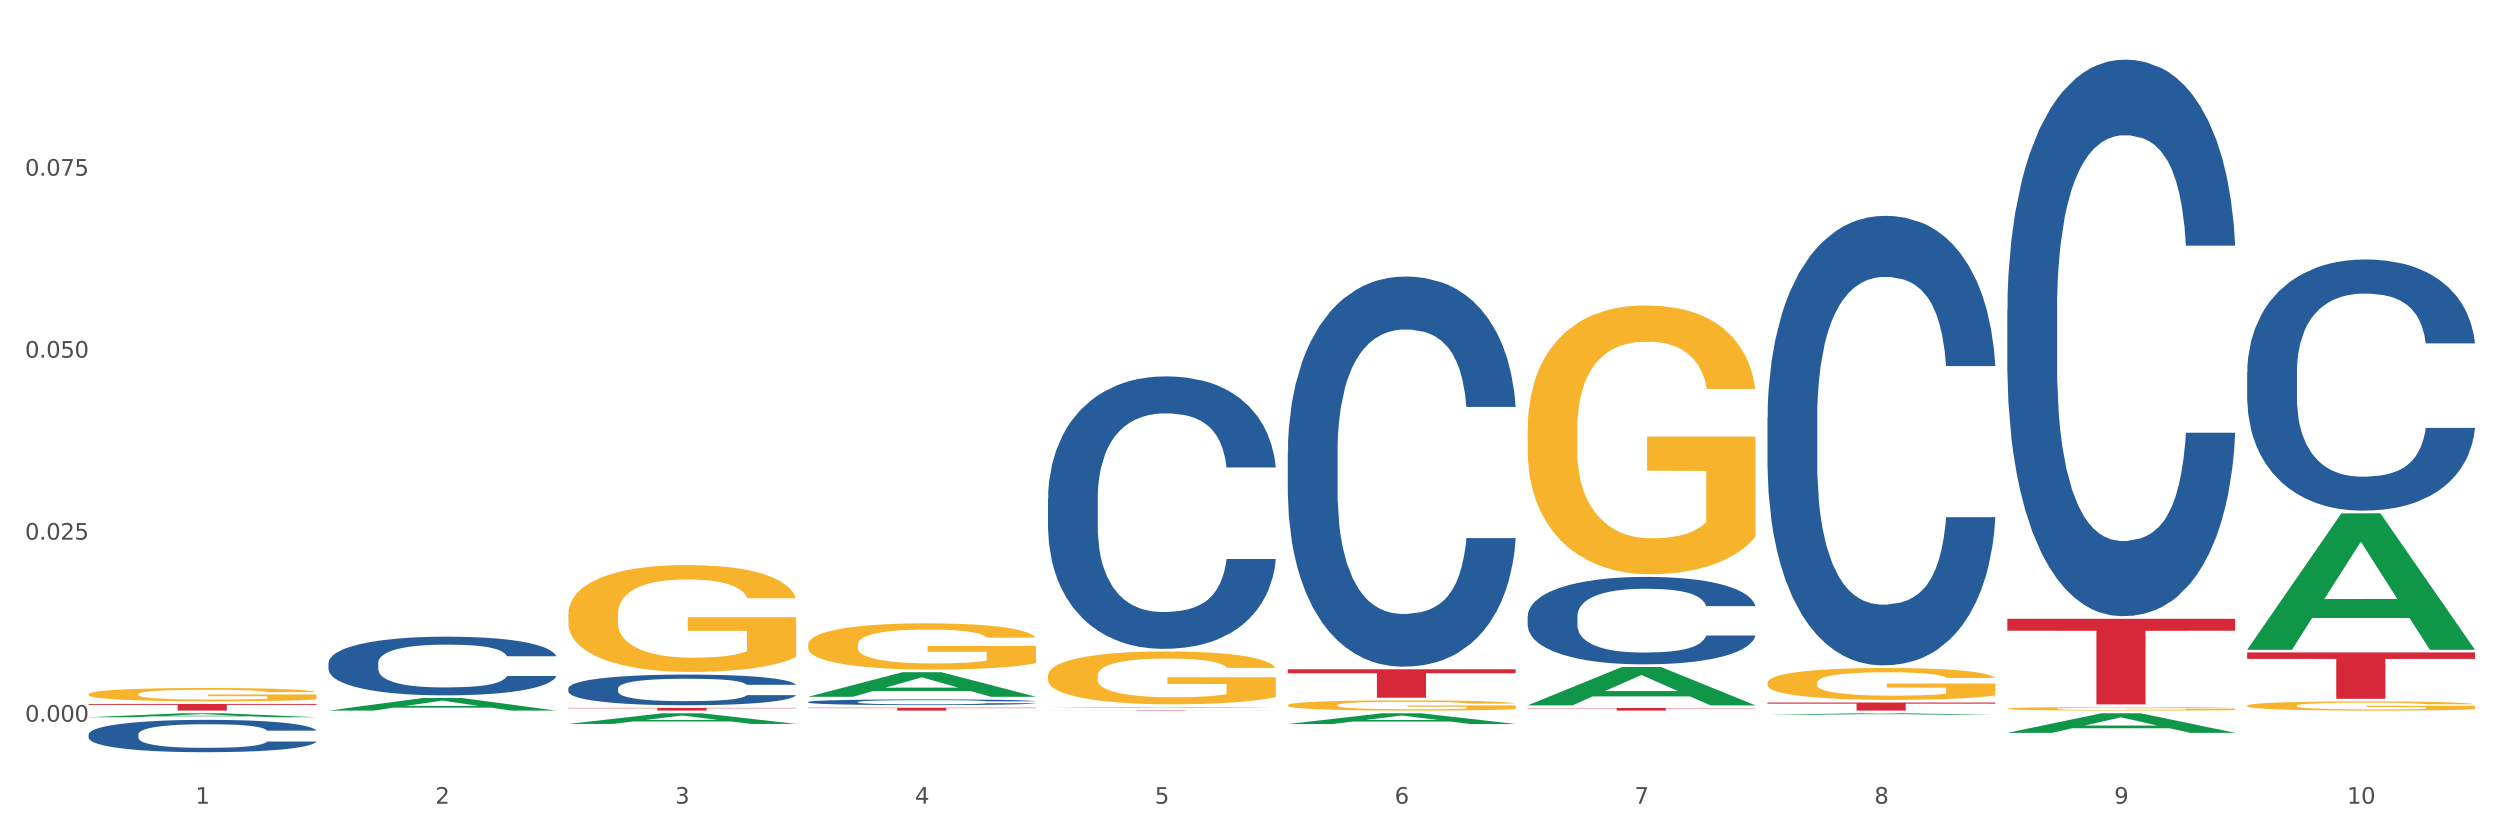 <?xml version="1.0" encoding="utf-8" standalone="no"?>
<!DOCTYPE svg PUBLIC "-//W3C//DTD SVG 1.1//EN"
  "http://www.w3.org/Graphics/SVG/1.1/DTD/svg11.dtd">
<svg xmlns:xlink="http://www.w3.org/1999/xlink" width="1080pt" height="360pt" viewBox="0 0 1080 360" xmlns="http://www.w3.org/2000/svg" version="1.1">
 <rect x="0" y="0" width="1080" height="360" fill="#333333" stroke="none"/>
 <defs>
  <style type="text/css">*{stroke-linejoin: round; stroke-linecap: butt}</style>
 </defs>
 <g id="figure_1">
  <g id="patch_1">
   <path d="M 0 360 
L 1080 360 
L 1080 0 
L 0 0 
z
" style="fill: #ffffff; stroke: #ffffff; stroke-linejoin: miter"/>
  </g>
  <g id="axes_1">
   <g id="matplotlib.axis_1">
    <g id="xtick_1">
     <g id="text_1">
      <!-- 1 -->
      <g style="fill: #4d4d4d" transform="translate(84.444 347.204) scale(0.096 -0.096)">
       <defs>
        <path id="DejaVuSans-31" d="M 794 531 
L 1825 531 
L 1825 4091 
L 703 3866 
L 703 4441 
L 1819 4666 
L 2450 4666 
L 2450 531 
L 3481 531 
L 3481 0 
L 794 0 
L 794 531 
z
" transform="scale(0.016)"/>
       </defs>
       <use xlink:href="#DejaVuSans-31"/>
      </g>
     </g>
    </g>
    <g id="xtick_2">
     <g id="text_2">
      <!-- 2 -->
      <g style="fill: #4d4d4d" transform="translate(188.053 347.204) scale(0.096 -0.096)">
       <defs>
        <path id="DejaVuSans-32" d="M 1228 531 
L 3431 531 
L 3431 0 
L 469 0 
L 469 531 
Q 828 903 1448 1529 
Q 2069 2156 2228 2338 
Q 2531 2678 2651 2914 
Q 2772 3150 2772 3378 
Q 2772 3750 2511 3984 
Q 2250 4219 1831 4219 
Q 1534 4219 1204 4116 
Q 875 4013 500 3803 
L 500 4441 
Q 881 4594 1212 4672 
Q 1544 4750 1819 4750 
Q 2544 4750 2975 4387 
Q 3406 4025 3406 3419 
Q 3406 3131 3298 2873 
Q 3191 2616 2906 2266 
Q 2828 2175 2409 1742 
Q 1991 1309 1228 531 
z
" transform="scale(0.016)"/>
       </defs>
       <use xlink:href="#DejaVuSans-32"/>
      </g>
     </g>
    </g>
    <g id="xtick_3">
     <g id="text_3">
      <!-- 3 -->
      <g style="fill: #4d4d4d" transform="translate(291.663 347.204) scale(0.096 -0.096)">
       <defs>
        <path id="DejaVuSans-33" d="M 2597 2516 
Q 3050 2419 3304 2112 
Q 3559 1806 3559 1356 
Q 3559 666 3084 287 
Q 2609 -91 1734 -91 
Q 1441 -91 1130 -33 
Q 819 25 488 141 
L 488 750 
Q 750 597 1062 519 
Q 1375 441 1716 441 
Q 2309 441 2620 675 
Q 2931 909 2931 1356 
Q 2931 1769 2642 2001 
Q 2353 2234 1838 2234 
L 1294 2234 
L 1294 2753 
L 1863 2753 
Q 2328 2753 2575 2939 
Q 2822 3125 2822 3475 
Q 2822 3834 2567 4026 
Q 2313 4219 1838 4219 
Q 1578 4219 1281 4162 
Q 984 4106 628 3988 
L 628 4550 
Q 988 4650 1302 4700 
Q 1616 4750 1894 4750 
Q 2613 4750 3031 4423 
Q 3450 4097 3450 3541 
Q 3450 3153 3228 2886 
Q 3006 2619 2597 2516 
z
" transform="scale(0.016)"/>
       </defs>
       <use xlink:href="#DejaVuSans-33"/>
      </g>
     </g>
    </g>
    <g id="xtick_4">
     <g id="text_4">
      <!-- 4 -->
      <g style="fill: #4d4d4d" transform="translate(395.273 347.204) scale(0.096 -0.096)">
       <defs>
        <path id="DejaVuSans-34" d="M 2419 4116 
L 825 1625 
L 2419 1625 
L 2419 4116 
z
M 2253 4666 
L 3047 4666 
L 3047 1625 
L 3713 1625 
L 3713 1100 
L 3047 1100 
L 3047 0 
L 2419 0 
L 2419 1100 
L 313 1100 
L 313 1709 
L 2253 4666 
z
" transform="scale(0.016)"/>
       </defs>
       <use xlink:href="#DejaVuSans-34"/>
      </g>
     </g>
    </g>
    <g id="xtick_5">
     <g id="text_5">
      <!-- 5 -->
      <g style="fill: #4d4d4d" transform="translate(498.883 347.204) scale(0.096 -0.096)">
       <defs>
        <path id="DejaVuSans-35" d="M 691 4666 
L 3169 4666 
L 3169 4134 
L 1269 4134 
L 1269 2991 
Q 1406 3038 1543 3061 
Q 1681 3084 1819 3084 
Q 2600 3084 3056 2656 
Q 3513 2228 3513 1497 
Q 3513 744 3044 326 
Q 2575 -91 1722 -91 
Q 1428 -91 1123 -41 
Q 819 9 494 109 
L 494 744 
Q 775 591 1075 516 
Q 1375 441 1709 441 
Q 2250 441 2565 725 
Q 2881 1009 2881 1497 
Q 2881 1984 2565 2268 
Q 2250 2553 1709 2553 
Q 1456 2553 1204 2497 
Q 953 2441 691 2322 
L 691 4666 
z
" transform="scale(0.016)"/>
       </defs>
       <use xlink:href="#DejaVuSans-35"/>
      </g>
     </g>
    </g>
    <g id="xtick_6">
     <g id="text_6">
      <!-- 6 -->
      <g style="fill: #4d4d4d" transform="translate(602.492 347.204) scale(0.096 -0.096)">
       <defs>
        <path id="DejaVuSans-36" d="M 2113 2584 
Q 1688 2584 1439 2293 
Q 1191 2003 1191 1497 
Q 1191 994 1439 701 
Q 1688 409 2113 409 
Q 2538 409 2786 701 
Q 3034 994 3034 1497 
Q 3034 2003 2786 2293 
Q 2538 2584 2113 2584 
z
M 3366 4563 
L 3366 3988 
Q 3128 4100 2886 4159 
Q 2644 4219 2406 4219 
Q 1781 4219 1451 3797 
Q 1122 3375 1075 2522 
Q 1259 2794 1537 2939 
Q 1816 3084 2150 3084 
Q 2853 3084 3261 2657 
Q 3669 2231 3669 1497 
Q 3669 778 3244 343 
Q 2819 -91 2113 -91 
Q 1303 -91 875 529 
Q 447 1150 447 2328 
Q 447 3434 972 4092 
Q 1497 4750 2381 4750 
Q 2619 4750 2861 4703 
Q 3103 4656 3366 4563 
z
" transform="scale(0.016)"/>
       </defs>
       <use xlink:href="#DejaVuSans-36"/>
      </g>
     </g>
    </g>
    <g id="xtick_7">
     <g id="text_7">
      <!-- 7 -->
      <g style="fill: #4d4d4d" transform="translate(706.102 347.204) scale(0.096 -0.096)">
       <defs>
        <path id="DejaVuSans-37" d="M 525 4666 
L 3525 4666 
L 3525 4397 
L 1831 0 
L 1172 0 
L 2766 4134 
L 525 4134 
L 525 4666 
z
" transform="scale(0.016)"/>
       </defs>
       <use xlink:href="#DejaVuSans-37"/>
      </g>
     </g>
    </g>
    <g id="xtick_8">
     <g id="text_8">
      <!-- 8 -->
      <g style="fill: #4d4d4d" transform="translate(809.712 347.204) scale(0.096 -0.096)">
       <defs>
        <path id="DejaVuSans-38" d="M 2034 2216 
Q 1584 2216 1326 1975 
Q 1069 1734 1069 1313 
Q 1069 891 1326 650 
Q 1584 409 2034 409 
Q 2484 409 2743 651 
Q 3003 894 3003 1313 
Q 3003 1734 2745 1975 
Q 2488 2216 2034 2216 
z
M 1403 2484 
Q 997 2584 770 2862 
Q 544 3141 544 3541 
Q 544 4100 942 4425 
Q 1341 4750 2034 4750 
Q 2731 4750 3128 4425 
Q 3525 4100 3525 3541 
Q 3525 3141 3298 2862 
Q 3072 2584 2669 2484 
Q 3125 2378 3379 2068 
Q 3634 1759 3634 1313 
Q 3634 634 3220 271 
Q 2806 -91 2034 -91 
Q 1263 -91 848 271 
Q 434 634 434 1313 
Q 434 1759 690 2068 
Q 947 2378 1403 2484 
z
M 1172 3481 
Q 1172 3119 1398 2916 
Q 1625 2713 2034 2713 
Q 2441 2713 2670 2916 
Q 2900 3119 2900 3481 
Q 2900 3844 2670 4047 
Q 2441 4250 2034 4250 
Q 1625 4250 1398 4047 
Q 1172 3844 1172 3481 
z
" transform="scale(0.016)"/>
       </defs>
       <use xlink:href="#DejaVuSans-38"/>
      </g>
     </g>
    </g>
    <g id="xtick_9">
     <g id="text_9">
      <!-- 9 -->
      <g style="fill: #4d4d4d" transform="translate(913.322 347.204) scale(0.096 -0.096)">
       <defs>
        <path id="DejaVuSans-39" d="M 703 97 
L 703 672 
Q 941 559 1184 500 
Q 1428 441 1663 441 
Q 2288 441 2617 861 
Q 2947 1281 2994 2138 
Q 2813 1869 2534 1725 
Q 2256 1581 1919 1581 
Q 1219 1581 811 2004 
Q 403 2428 403 3163 
Q 403 3881 828 4315 
Q 1253 4750 1959 4750 
Q 2769 4750 3195 4129 
Q 3622 3509 3622 2328 
Q 3622 1225 3098 567 
Q 2575 -91 1691 -91 
Q 1453 -91 1209 -44 
Q 966 3 703 97 
z
M 1959 2075 
Q 2384 2075 2632 2365 
Q 2881 2656 2881 3163 
Q 2881 3666 2632 3958 
Q 2384 4250 1959 4250 
Q 1534 4250 1286 3958 
Q 1038 3666 1038 3163 
Q 1038 2656 1286 2365 
Q 1534 2075 1959 2075 
z
" transform="scale(0.016)"/>
       </defs>
       <use xlink:href="#DejaVuSans-39"/>
      </g>
     </g>
    </g>
    <g id="xtick_10">
     <g id="text_10">
      <!-- 10 -->
      <g style="fill: #4d4d4d" transform="translate(1013.877 347.204) scale(0.096 -0.096)">
       <defs>
        <path id="DejaVuSans-30" d="M 2034 4250 
Q 1547 4250 1301 3770 
Q 1056 3291 1056 2328 
Q 1056 1369 1301 889 
Q 1547 409 2034 409 
Q 2525 409 2770 889 
Q 3016 1369 3016 2328 
Q 3016 3291 2770 3770 
Q 2525 4250 2034 4250 
z
M 2034 4750 
Q 2819 4750 3233 4129 
Q 3647 3509 3647 2328 
Q 3647 1150 3233 529 
Q 2819 -91 2034 -91 
Q 1250 -91 836 529 
Q 422 1150 422 2328 
Q 422 3509 836 4129 
Q 1250 4750 2034 4750 
z
" transform="scale(0.016)"/>
       </defs>
       <use xlink:href="#DejaVuSans-31"/>
       <use xlink:href="#DejaVuSans-30" transform="translate(63.623 0)"/>
      </g>
     </g>
    </g>
    <g id="xtick_11"/>
    <g id="xtick_12"/>
    <g id="xtick_13"/>
    <g id="xtick_14"/>
    <g id="xtick_15"/>
    <g id="xtick_16"/>
    <g id="xtick_17"/>
    <g id="xtick_18"/>
    <g id="xtick_19"/>
   </g>
   <g id="matplotlib.axis_2">
    <g id="ytick_1">
     <g id="text_11">
      <!-- 0.000 -->
      <g style="fill: #4d4d4d" transform="translate(10.8 311.765) scale(0.096 -0.096)">
       <defs>
        <path id="DejaVuSans-2e" d="M 684 794 
L 1344 794 
L 1344 0 
L 684 0 
L 684 794 
z
" transform="scale(0.016)"/>
       </defs>
       <use xlink:href="#DejaVuSans-30"/>
       <use xlink:href="#DejaVuSans-2e" transform="translate(63.623 0)"/>
       <use xlink:href="#DejaVuSans-30" transform="translate(95.41 0)"/>
       <use xlink:href="#DejaVuSans-30" transform="translate(159.033 0)"/>
       <use xlink:href="#DejaVuSans-30" transform="translate(222.656 0)"/>
      </g>
     </g>
    </g>
    <g id="ytick_2">
     <g id="text_12">
      <!-- 0.025 -->
      <g style="fill: #4d4d4d" transform="translate(10.8 233.141) scale(0.096 -0.096)">
       <use xlink:href="#DejaVuSans-30"/>
       <use xlink:href="#DejaVuSans-2e" transform="translate(63.623 0)"/>
       <use xlink:href="#DejaVuSans-30" transform="translate(95.41 0)"/>
       <use xlink:href="#DejaVuSans-32" transform="translate(159.033 0)"/>
       <use xlink:href="#DejaVuSans-35" transform="translate(222.656 0)"/>
      </g>
     </g>
    </g>
    <g id="ytick_3">
     <g id="text_13">
      <!-- 0.050 -->
      <g style="fill: #4d4d4d" transform="translate(10.8 154.517) scale(0.096 -0.096)">
       <use xlink:href="#DejaVuSans-30"/>
       <use xlink:href="#DejaVuSans-2e" transform="translate(63.623 0)"/>
       <use xlink:href="#DejaVuSans-30" transform="translate(95.41 0)"/>
       <use xlink:href="#DejaVuSans-35" transform="translate(159.033 0)"/>
       <use xlink:href="#DejaVuSans-30" transform="translate(222.656 0)"/>
      </g>
     </g>
    </g>
    <g id="ytick_4">
     <g id="text_14">
      <!-- 0.075 -->
      <g style="fill: #4d4d4d" transform="translate(10.8 75.894) scale(0.096 -0.096)">
       <use xlink:href="#DejaVuSans-30"/>
       <use xlink:href="#DejaVuSans-2e" transform="translate(63.623 0)"/>
       <use xlink:href="#DejaVuSans-30" transform="translate(95.41 0)"/>
       <use xlink:href="#DejaVuSans-37" transform="translate(159.033 0)"/>
       <use xlink:href="#DejaVuSans-35" transform="translate(222.656 0)"/>
      </g>
     </g>
    </g>
    <g id="ytick_5"/>
    <g id="ytick_6"/>
    <g id="ytick_7"/>
    <g id="ytick_8"/>
   </g>
   <g id="PolyCollection_1">
    <path d="M 38.283 309.845 
L 38.384 309.844 
L 78.974 308.119 
L 95.818 308.117 
L 136.712 309.849 
L 117.229 309.849 
L 108.401 309.445 
L 66.493 309.445 
L 66.188 309.452 
L 57.664 309.849 
L 38.283 309.849 
L 38.283 309.845 
L 71.769 309.205 
L 103.125 309.203 
L 87.599 308.486 
L 87.396 308.483 
L 87.193 308.488 
L 71.668 309.203 
L 71.769 309.205 
L 38.283 309.845 
z
" clip-path="url(#p7b3db20f51)" style="fill: #109648"/>
    <path d="M 452.722 291.981 
L 452.838 291.961 
L 452.838 291.21 
L 453.071 290.563 
L 454.233 288.999 
L 455.976 287.707 
L 457.254 287.018 
L 458.532 286.455 
L 460.043 285.892 
L 461.903 285.308 
L 465.273 284.453 
L 467.364 284.016 
L 469.921 283.557 
L 474.569 282.889 
L 477.939 282.514 
L 481.426 282.201 
L 487.12 281.826 
L 490.839 281.659 
L 494.79 281.534 
L 499.554 281.451 
L 503.157 281.43 
L 511.059 281.492 
L 517.799 281.68 
L 521.053 281.826 
L 525.237 282.076 
L 527.445 282.243 
L 531.047 282.577 
L 534.766 283.015 
L 537.322 283.39 
L 541.157 284.099 
L 544.062 284.808 
L 546.735 285.684 
L 548.13 286.289 
L 549.176 286.852 
L 550.105 287.498 
L 551.035 288.52 
L 530.117 288.52 
L 529.304 287.79 
L 528.026 287.102 
L 526.166 286.434 
L 524.539 286.017 
L 521.75 285.496 
L 519.194 285.162 
L 516.521 284.912 
L 513.267 284.704 
L 510.71 284.599 
L 507.108 284.516 
L 500.019 284.537 
L 495.255 284.704 
L 492.001 284.912 
L 489.909 285.1 
L 488.05 285.308 
L 485.958 285.6 
L 483.517 286.038 
L 481.774 286.434 
L 480.031 286.935 
L 478.637 287.435 
L 477.358 288.019 
L 476.312 288.645 
L 475.499 289.291 
L 474.802 290.084 
L 474.221 291.398 
L 474.221 294.254 
L 474.453 294.901 
L 475.034 295.756 
L 475.731 296.402 
L 476.894 297.174 
L 477.939 297.695 
L 479.915 298.446 
L 482.123 299.072 
L 483.866 299.468 
L 485.609 299.801 
L 488.631 300.26 
L 492.001 300.636 
L 494.906 300.865 
L 498.857 301.074 
L 501.53 301.157 
L 503.854 301.199 
L 509.548 301.199 
L 513.616 301.136 
L 518.148 300.99 
L 521.634 300.802 
L 524.539 300.573 
L 527.793 300.198 
L 529.885 299.843 
L 529.885 295.485 
L 504.319 295.464 
L 504.319 292.565 
L 551.151 292.565 
L 551.151 301.074 
L 549.176 301.511 
L 546.968 301.908 
L 544.644 302.262 
L 541.157 302.7 
L 536.974 303.117 
L 533.255 303.409 
L 529.304 303.659 
L 524.656 303.889 
L 518.613 304.097 
L 514.894 304.181 
L 510.246 304.243 
L 504.784 304.264 
L 500.019 304.222 
L 495.371 304.118 
L 490.49 303.93 
L 485.725 303.659 
L 482.123 303.388 
L 478.52 303.055 
L 474.686 302.617 
L 471.664 302.2 
L 469.34 301.824 
L 466.783 301.345 
L 463.994 300.719 
L 461.903 300.156 
L 460.043 299.572 
L 458.068 298.821 
L 456.673 298.175 
L 455.279 297.362 
L 454.465 296.757 
L 453.535 295.818 
L 452.838 294.505 
L 452.722 291.981 
z
" clip-path="url(#p7b3db20f51)" style="fill: #f7b32b"/>
    <path d="M 556.332 304.609 
L 556.448 304.605 
L 556.448 304.459 
L 556.68 304.334 
L 557.842 304.031 
L 559.586 303.78 
L 560.864 303.647 
L 562.142 303.538 
L 563.653 303.429 
L 565.512 303.316 
L 568.882 303.15 
L 570.974 303.065 
L 573.531 302.976 
L 578.179 302.847 
L 581.549 302.775 
L 585.035 302.714 
L 590.73 302.641 
L 594.448 302.609 
L 598.4 302.585 
L 603.164 302.568 
L 606.767 302.564 
L 614.669 302.577 
L 621.409 302.613 
L 624.663 302.641 
L 628.846 302.69 
L 631.054 302.722 
L 634.657 302.787 
L 638.375 302.871 
L 640.932 302.944 
L 644.767 303.082 
L 647.672 303.219 
L 650.345 303.389 
L 651.74 303.506 
L 652.785 303.615 
L 653.715 303.74 
L 654.645 303.938 
L 633.727 303.938 
L 632.914 303.797 
L 631.635 303.663 
L 629.776 303.534 
L 628.149 303.453 
L 625.36 303.352 
L 622.803 303.288 
L 620.131 303.239 
L 616.877 303.199 
L 614.32 303.178 
L 610.718 303.162 
L 603.629 303.166 
L 598.864 303.199 
L 595.61 303.239 
L 593.519 303.275 
L 591.659 303.316 
L 589.568 303.372 
L 587.127 303.457 
L 585.384 303.534 
L 583.641 303.631 
L 582.246 303.728 
L 580.968 303.841 
L 579.922 303.962 
L 579.109 304.087 
L 578.412 304.241 
L 577.83 304.495 
L 577.83 305.049 
L 578.063 305.174 
L 578.644 305.34 
L 579.341 305.465 
L 580.503 305.615 
L 581.549 305.716 
L 583.525 305.861 
L 585.733 305.982 
L 587.476 306.059 
L 589.219 306.124 
L 592.24 306.212 
L 595.61 306.285 
L 598.516 306.33 
L 602.467 306.37 
L 605.14 306.386 
L 607.464 306.394 
L 613.158 306.394 
L 617.225 306.382 
L 621.758 306.354 
L 625.244 306.317 
L 628.149 306.273 
L 631.403 306.2 
L 633.495 306.132 
L 633.495 305.287 
L 607.929 305.283 
L 607.929 304.722 
L 654.761 304.722 
L 654.761 306.37 
L 652.785 306.455 
L 650.577 306.532 
L 648.253 306.6 
L 644.767 306.685 
L 640.583 306.766 
L 636.865 306.822 
L 632.914 306.871 
L 628.265 306.915 
L 622.222 306.956 
L 618.504 306.972 
L 613.855 306.984 
L 608.394 306.988 
L 603.629 306.98 
L 598.981 306.96 
L 594.1 306.923 
L 589.335 306.871 
L 585.733 306.818 
L 582.13 306.754 
L 578.295 306.669 
L 575.274 306.588 
L 572.95 306.515 
L 570.393 306.422 
L 567.604 306.301 
L 565.512 306.192 
L 563.653 306.079 
L 561.677 305.934 
L 560.283 305.808 
L 558.888 305.651 
L 558.075 305.534 
L 557.145 305.352 
L 556.448 305.097 
L 556.332 304.609 
z
" clip-path="url(#p7b3db20f51)" style="fill: #f7b32b"/>
    <path d="M 659.941 185.617 
L 660.058 185.511 
L 660.058 181.692 
L 660.29 178.404 
L 661.452 170.449 
L 663.195 163.873 
L 664.474 160.372 
L 665.752 157.508 
L 667.263 154.645 
L 669.122 151.675 
L 672.492 147.326 
L 674.584 145.098 
L 677.14 142.765 
L 681.789 139.371 
L 685.159 137.461 
L 688.645 135.87 
L 694.339 133.961 
L 698.058 133.113 
L 702.009 132.476 
L 706.774 132.052 
L 710.376 131.946 
L 718.279 132.264 
L 725.019 133.219 
L 728.273 133.961 
L 732.456 135.234 
L 734.664 136.082 
L 738.267 137.78 
L 741.985 140.007 
L 744.542 141.916 
L 748.377 145.523 
L 751.282 149.129 
L 753.955 153.584 
L 755.349 156.66 
L 756.395 159.524 
L 757.325 162.812 
L 758.255 168.009 
L 737.337 168.009 
L 736.523 164.297 
L 735.245 160.797 
L 733.386 157.402 
L 731.759 155.281 
L 728.97 152.629 
L 726.413 150.932 
L 723.74 149.659 
L 720.487 148.599 
L 717.93 148.068 
L 714.327 147.644 
L 707.239 147.75 
L 702.474 148.599 
L 699.22 149.659 
L 697.128 150.614 
L 695.269 151.675 
L 693.177 153.16 
L 690.737 155.387 
L 688.994 157.402 
L 687.251 159.948 
L 685.856 162.494 
L 684.578 165.464 
L 683.532 168.646 
L 682.719 171.934 
L 682.021 175.964 
L 681.44 182.647 
L 681.44 197.178 
L 681.673 200.466 
L 682.254 204.815 
L 682.951 208.103 
L 684.113 212.028 
L 685.159 214.68 
L 687.134 218.498 
L 689.342 221.68 
L 691.086 223.696 
L 692.829 225.393 
L 695.85 227.726 
L 699.22 229.635 
L 702.125 230.802 
L 706.077 231.863 
L 708.749 232.287 
L 711.074 232.499 
L 716.768 232.499 
L 720.835 232.181 
L 725.367 231.439 
L 728.854 230.484 
L 731.759 229.317 
L 735.013 227.408 
L 737.104 225.605 
L 737.104 203.436 
L 711.538 203.33 
L 711.538 188.587 
L 758.371 188.587 
L 758.371 231.863 
L 756.395 234.09 
L 754.187 236.106 
L 751.863 237.909 
L 748.377 240.136 
L 744.193 242.258 
L 740.475 243.743 
L 736.523 245.015 
L 731.875 246.182 
L 725.832 247.243 
L 722.113 247.667 
L 717.465 247.985 
L 712.003 248.091 
L 707.239 247.879 
L 702.59 247.349 
L 697.71 246.394 
L 692.945 245.015 
L 689.342 243.637 
L 685.74 241.939 
L 681.905 239.712 
L 678.884 237.591 
L 676.559 235.681 
L 674.003 233.242 
L 671.214 230.06 
L 669.122 227.196 
L 667.263 224.226 
L 665.287 220.407 
L 663.893 217.119 
L 662.498 212.983 
L 661.685 209.907 
L 660.755 205.133 
L 660.058 198.451 
L 659.941 185.617 
z
" clip-path="url(#p7b3db20f51)" style="fill: #f7b32b"/>
    <path d="M 763.551 294.946 
L 763.667 294.933 
L 763.667 294.48 
L 763.9 294.09 
L 765.062 293.146 
L 766.805 292.365 
L 768.083 291.95 
L 769.362 291.61 
L 770.872 291.27 
L 772.732 290.917 
L 776.102 290.401 
L 778.194 290.137 
L 780.75 289.86 
L 785.399 289.457 
L 788.769 289.23 
L 792.255 289.041 
L 797.949 288.815 
L 801.668 288.714 
L 805.619 288.638 
L 810.384 288.588 
L 813.986 288.575 
L 821.888 288.613 
L 828.628 288.727 
L 831.882 288.815 
L 836.066 288.966 
L 838.274 289.066 
L 841.876 289.268 
L 845.595 289.532 
L 848.152 289.759 
L 851.987 290.187 
L 854.892 290.615 
L 857.565 291.144 
L 858.959 291.509 
L 860.005 291.849 
L 860.935 292.239 
L 861.864 292.856 
L 840.947 292.856 
L 840.133 292.415 
L 838.855 292 
L 836.996 291.597 
L 835.369 291.345 
L 832.58 291.03 
L 830.023 290.829 
L 827.35 290.678 
L 824.096 290.552 
L 821.54 290.489 
L 817.937 290.439 
L 810.848 290.451 
L 806.084 290.552 
L 802.83 290.678 
L 800.738 290.791 
L 798.879 290.917 
L 796.787 291.093 
L 794.347 291.358 
L 792.604 291.597 
L 790.86 291.899 
L 789.466 292.201 
L 788.188 292.554 
L 787.142 292.932 
L 786.328 293.322 
L 785.631 293.8 
L 785.05 294.593 
L 785.05 296.318 
L 785.282 296.709 
L 785.863 297.225 
L 786.561 297.615 
L 787.723 298.081 
L 788.769 298.396 
L 790.744 298.849 
L 792.952 299.227 
L 794.695 299.466 
L 796.438 299.667 
L 799.46 299.944 
L 802.83 300.171 
L 805.735 300.309 
L 809.686 300.435 
L 812.359 300.486 
L 814.683 300.511 
L 820.378 300.511 
L 824.445 300.473 
L 828.977 300.385 
L 832.463 300.272 
L 835.369 300.133 
L 838.622 299.906 
L 840.714 299.692 
L 840.714 297.061 
L 815.148 297.048 
L 815.148 295.298 
L 861.981 295.298 
L 861.981 300.435 
L 860.005 300.7 
L 857.797 300.939 
L 855.473 301.153 
L 851.987 301.417 
L 847.803 301.669 
L 844.084 301.845 
L 840.133 301.996 
L 835.485 302.135 
L 829.442 302.261 
L 825.723 302.311 
L 821.075 302.349 
L 815.613 302.361 
L 810.848 302.336 
L 806.2 302.273 
L 801.319 302.16 
L 796.555 301.996 
L 792.952 301.833 
L 789.35 301.631 
L 785.515 301.367 
L 782.493 301.115 
L 780.169 300.888 
L 777.613 300.599 
L 774.824 300.221 
L 772.732 299.881 
L 770.872 299.529 
L 768.897 299.075 
L 767.502 298.685 
L 766.108 298.194 
L 765.294 297.829 
L 764.365 297.263 
L 763.667 296.469 
L 763.551 294.946 
z
" clip-path="url(#p7b3db20f51)" style="fill: #f7b32b"/>
    <path d="M 867.161 306.152 
L 867.277 306.151 
L 867.277 306.099 
L 867.51 306.055 
L 868.672 305.949 
L 870.415 305.861 
L 871.693 305.814 
L 872.971 305.776 
L 874.482 305.737 
L 876.342 305.698 
L 879.712 305.64 
L 881.803 305.61 
L 884.36 305.579 
L 889.008 305.533 
L 892.378 305.508 
L 895.865 305.486 
L 901.559 305.461 
L 905.278 305.449 
L 909.229 305.441 
L 913.993 305.435 
L 917.596 305.434 
L 925.498 305.438 
L 932.238 305.451 
L 935.492 305.461 
L 939.676 305.478 
L 941.884 305.489 
L 945.486 305.512 
L 949.205 305.542 
L 951.761 305.567 
L 955.596 305.615 
L 958.501 305.664 
L 961.174 305.723 
L 962.569 305.764 
L 963.615 305.803 
L 964.544 305.847 
L 965.474 305.916 
L 944.556 305.916 
L 943.743 305.867 
L 942.465 305.82 
L 940.605 305.774 
L 938.978 305.746 
L 936.189 305.711 
L 933.633 305.688 
L 930.96 305.671 
L 927.706 305.657 
L 925.149 305.649 
L 921.547 305.644 
L 914.458 305.645 
L 909.694 305.657 
L 906.44 305.671 
L 904.348 305.684 
L 902.489 305.698 
L 900.397 305.718 
L 897.956 305.747 
L 896.213 305.774 
L 894.47 305.808 
L 893.076 305.843 
L 891.797 305.882 
L 890.751 305.925 
L 889.938 305.969 
L 889.241 306.023 
L 888.66 306.112 
L 888.66 306.307 
L 888.892 306.351 
L 889.473 306.409 
L 890.17 306.453 
L 891.333 306.505 
L 892.378 306.541 
L 894.354 306.592 
L 896.562 306.635 
L 898.305 306.662 
L 900.048 306.684 
L 903.07 306.716 
L 906.44 306.741 
L 909.345 306.757 
L 913.296 306.771 
L 915.969 306.777 
L 918.293 306.779 
L 923.987 306.779 
L 928.055 306.775 
L 932.587 306.765 
L 936.073 306.752 
L 938.978 306.737 
L 942.232 306.711 
L 944.324 306.687 
L 944.324 306.39 
L 918.758 306.389 
L 918.758 306.192 
L 965.59 306.192 
L 965.59 306.771 
L 963.615 306.801 
L 961.407 306.828 
L 959.083 306.852 
L 955.596 306.882 
L 951.413 306.91 
L 947.694 306.93 
L 943.743 306.947 
L 939.095 306.963 
L 933.052 306.977 
L 929.333 306.982 
L 924.685 306.987 
L 919.223 306.988 
L 914.458 306.985 
L 909.81 306.978 
L 904.929 306.965 
L 900.164 306.947 
L 896.562 306.928 
L 892.959 306.906 
L 889.125 306.876 
L 886.103 306.848 
L 883.779 306.822 
L 881.222 306.789 
L 878.433 306.747 
L 876.342 306.708 
L 874.482 306.669 
L 872.507 306.618 
L 871.112 306.574 
L 869.718 306.518 
L 868.904 306.477 
L 867.974 306.413 
L 867.277 306.324 
L 867.161 306.152 
z
" clip-path="url(#p7b3db20f51)" style="fill: #f7b32b"/>
    <path d="M 970.771 281.848 
L 1069.2 281.848 
L 1069.2 284.631 
L 1030.481 284.65 
L 1030.481 301.872 
L 1009.256 301.872 
L 1009.256 284.65 
L 970.771 284.631 
L 970.771 281.867 
L 970.771 281.848 
z
" clip-path="url(#p7b3db20f51)" style="fill: #d62839"/>
    <path d="M 763.551 303.491 
L 861.981 303.491 
L 861.981 303.977 
L 823.262 303.98 
L 823.262 306.988 
L 802.037 306.988 
L 802.037 303.98 
L 763.551 303.977 
L 763.551 303.494 
L 763.551 303.491 
z
" clip-path="url(#p7b3db20f51)" style="fill: #d62839"/>
    <path d="M 659.941 305.848 
L 758.371 305.848 
L 758.371 306.007 
L 719.652 306.008 
L 719.652 306.988 
L 698.427 306.988 
L 698.427 306.008 
L 659.941 306.007 
L 659.941 305.849 
L 659.941 305.848 
z
" clip-path="url(#p7b3db20f51)" style="fill: #d62839"/>
    <path d="M 556.332 289.135 
L 654.761 289.135 
L 654.761 290.844 
L 616.042 290.856 
L 616.042 301.435 
L 594.817 301.435 
L 594.817 290.856 
L 556.332 290.844 
L 556.332 289.146 
L 556.332 289.135 
z
" clip-path="url(#p7b3db20f51)" style="fill: #d62839"/>
    <path d="M 452.722 306.824 
L 551.151 306.824 
L 551.151 306.847 
L 512.433 306.847 
L 512.433 306.988 
L 491.207 306.988 
L 491.207 306.847 
L 452.722 306.847 
L 452.722 306.824 
L 452.722 306.824 
z
" clip-path="url(#p7b3db20f51)" style="fill: #d62839"/>
    <path d="M 349.112 305.742 
L 447.542 305.742 
L 447.542 305.915 
L 408.823 305.917 
L 408.823 306.988 
L 387.598 306.988 
L 387.598 305.917 
L 349.112 305.915 
L 349.112 305.743 
L 349.112 305.742 
z
" clip-path="url(#p7b3db20f51)" style="fill: #d62839"/>
    <path d="M 245.502 305.805 
L 343.932 305.805 
L 343.932 305.969 
L 305.213 305.97 
L 305.213 306.988 
L 283.988 306.988 
L 283.988 305.97 
L 245.502 305.969 
L 245.502 305.806 
L 245.502 305.805 
z
" clip-path="url(#p7b3db20f51)" style="fill: #d62839"/>
    <path d="M 38.283 304.102 
L 136.712 304.102 
L 136.712 304.503 
L 97.994 304.506 
L 97.994 306.988 
L 76.768 306.988 
L 76.768 304.506 
L 38.283 304.503 
L 38.283 304.105 
L 38.283 304.102 
z
" clip-path="url(#p7b3db20f51)" style="fill: #d62839"/>
    <path d="M 970.771 304.843 
L 970.887 304.84 
L 970.887 304.709 
L 971.119 304.596 
L 972.281 304.323 
L 974.025 304.097 
L 975.303 303.977 
L 976.581 303.879 
L 978.092 303.78 
L 979.951 303.678 
L 983.321 303.529 
L 985.413 303.453 
L 987.97 303.372 
L 992.618 303.256 
L 995.988 303.19 
L 999.474 303.136 
L 1005.169 303.07 
L 1008.887 303.041 
L 1012.838 303.019 
L 1017.603 303.005 
L 1021.206 303.001 
L 1029.108 303.012 
L 1035.848 303.045 
L 1039.102 303.07 
L 1043.285 303.114 
L 1045.493 303.143 
L 1049.096 303.201 
L 1052.814 303.278 
L 1055.371 303.343 
L 1059.206 303.467 
L 1062.111 303.591 
L 1064.784 303.744 
L 1066.179 303.849 
L 1067.224 303.948 
L 1068.154 304.061 
L 1069.084 304.239 
L 1048.166 304.239 
L 1047.353 304.112 
L 1046.074 303.991 
L 1044.215 303.875 
L 1042.588 303.802 
L 1039.799 303.711 
L 1037.242 303.653 
L 1034.57 303.609 
L 1031.316 303.573 
L 1028.759 303.555 
L 1025.157 303.54 
L 1018.068 303.544 
L 1013.303 303.573 
L 1010.049 303.609 
L 1007.958 303.642 
L 1006.098 303.678 
L 1004.007 303.729 
L 1001.566 303.806 
L 999.823 303.875 
L 998.08 303.962 
L 996.685 304.05 
L 995.407 304.152 
L 994.361 304.261 
L 993.548 304.374 
L 992.851 304.512 
L 992.269 304.742 
L 992.269 305.24 
L 992.502 305.353 
L 993.083 305.503 
L 993.78 305.615 
L 994.942 305.75 
L 995.988 305.841 
L 997.964 305.972 
L 1000.172 306.081 
L 1001.915 306.151 
L 1003.658 306.209 
L 1006.679 306.289 
L 1010.049 306.355 
L 1012.955 306.395 
L 1016.906 306.431 
L 1019.579 306.446 
L 1021.903 306.453 
L 1027.597 306.453 
L 1031.664 306.442 
L 1036.197 306.416 
L 1039.683 306.384 
L 1042.588 306.344 
L 1045.842 306.278 
L 1047.934 306.216 
L 1047.934 305.455 
L 1022.368 305.452 
L 1022.368 304.945 
L 1069.2 304.945 
L 1069.2 306.431 
L 1067.224 306.507 
L 1065.016 306.577 
L 1062.692 306.639 
L 1059.206 306.715 
L 1055.022 306.788 
L 1051.304 306.839 
L 1047.353 306.882 
L 1042.704 306.923 
L 1036.661 306.959 
L 1032.943 306.974 
L 1028.294 306.984 
L 1022.832 306.988 
L 1018.068 306.981 
L 1013.42 306.963 
L 1008.539 306.93 
L 1003.774 306.882 
L 1000.172 306.835 
L 996.569 306.777 
L 992.734 306.7 
L 989.713 306.628 
L 987.389 306.562 
L 984.832 306.478 
L 982.043 306.369 
L 979.951 306.271 
L 978.092 306.169 
L 976.116 306.038 
L 974.722 305.925 
L 973.327 305.783 
L 972.514 305.677 
L 971.584 305.513 
L 970.887 305.284 
L 970.771 304.843 
z
" clip-path="url(#p7b3db20f51)" style="fill: #f7b32b"/>
    <path d="M 38.283 299.875 
L 38.399 299.87 
L 38.399 299.68 
L 38.632 299.517 
L 39.794 299.123 
L 41.537 298.797 
L 42.815 298.623 
L 44.093 298.481 
L 45.604 298.339 
L 47.464 298.192 
L 50.834 297.976 
L 52.925 297.866 
L 55.482 297.75 
L 60.13 297.582 
L 63.5 297.487 
L 66.987 297.408 
L 72.681 297.313 
L 76.4 297.271 
L 80.351 297.24 
L 85.115 297.219 
L 88.718 297.213 
L 96.62 297.229 
L 103.36 297.276 
L 106.614 297.313 
L 110.798 297.376 
L 113.006 297.418 
L 116.608 297.503 
L 120.327 297.613 
L 122.883 297.708 
L 126.718 297.887 
L 129.623 298.065 
L 132.296 298.286 
L 133.691 298.439 
L 134.737 298.581 
L 135.666 298.744 
L 136.596 299.002 
L 115.678 299.002 
L 114.865 298.818 
L 113.587 298.644 
L 111.727 298.476 
L 110.1 298.371 
L 107.311 298.239 
L 104.755 298.155 
L 102.082 298.092 
L 98.828 298.039 
L 96.271 298.013 
L 92.669 297.992 
L 85.58 297.997 
L 80.816 298.039 
L 77.562 298.092 
L 75.47 298.139 
L 73.611 298.192 
L 71.519 298.265 
L 69.078 298.376 
L 67.335 298.476 
L 65.592 298.602 
L 64.198 298.728 
L 62.919 298.875 
L 61.873 299.033 
L 61.06 299.196 
L 60.363 299.396 
L 59.782 299.728 
L 59.782 300.448 
L 60.014 300.611 
L 60.595 300.827 
L 61.292 300.99 
L 62.455 301.185 
L 63.5 301.316 
L 65.476 301.506 
L 67.684 301.663 
L 69.427 301.763 
L 71.17 301.847 
L 74.192 301.963 
L 77.562 302.058 
L 80.467 302.116 
L 84.418 302.168 
L 87.091 302.189 
L 89.415 302.2 
L 95.109 302.2 
L 99.177 302.184 
L 103.709 302.147 
L 107.195 302.1 
L 110.1 302.042 
L 113.354 301.947 
L 115.446 301.858 
L 115.446 300.759 
L 89.88 300.753 
L 89.88 300.022 
L 136.712 300.022 
L 136.712 302.168 
L 134.737 302.279 
L 132.529 302.379 
L 130.205 302.468 
L 126.718 302.579 
L 122.535 302.684 
L 118.816 302.757 
L 114.865 302.821 
L 110.217 302.878 
L 104.174 302.931 
L 100.455 302.952 
L 95.807 302.968 
L 90.345 302.973 
L 85.58 302.963 
L 80.932 302.936 
L 76.051 302.889 
L 71.286 302.821 
L 67.684 302.752 
L 64.081 302.668 
L 60.247 302.558 
L 57.225 302.452 
L 54.901 302.358 
L 52.344 302.237 
L 49.555 302.079 
L 47.464 301.937 
L 45.604 301.79 
L 43.629 301.6 
L 42.234 301.437 
L 40.84 301.232 
L 40.026 301.079 
L 39.096 300.843 
L 38.399 300.511 
L 38.283 299.875 
z
" clip-path="url(#p7b3db20f51)" style="fill: #f7b32b"/>
    <path d="M 38.283 317.256 
L 38.399 317.243 
L 38.399 316.886 
L 38.748 316.401 
L 40.028 315.508 
L 41.657 314.831 
L 44.449 314.04 
L 45.962 313.709 
L 47.94 313.338 
L 52.012 312.739 
L 56.666 312.228 
L 59.923 311.948 
L 62.367 311.769 
L 67.835 311.45 
L 70.976 311.31 
L 74.234 311.195 
L 77.026 311.118 
L 81.68 311.029 
L 85.403 310.991 
L 89.708 310.978 
L 93.315 310.991 
L 98.085 311.042 
L 105.066 311.195 
L 107.742 311.284 
L 111.349 311.437 
L 115.072 311.641 
L 118.097 311.846 
L 121.587 312.139 
L 125.194 312.522 
L 128.684 313.007 
L 131.128 313.453 
L 133.106 313.925 
L 134.851 314.5 
L 136.131 315.125 
L 136.712 315.648 
L 115.421 315.648 
L 114.839 315.176 
L 113.676 314.665 
L 112.512 314.321 
L 111.232 314.04 
L 109.254 313.721 
L 107.509 313.517 
L 104.601 313.275 
L 101.925 313.122 
L 99.714 313.032 
L 97.038 312.956 
L 91.337 312.879 
L 87.265 312.879 
L 84.705 312.905 
L 81.564 312.968 
L 78.888 313.058 
L 75.747 313.211 
L 73.303 313.377 
L 70.86 313.594 
L 69.464 313.747 
L 67.37 314.027 
L 65.974 314.257 
L 64.112 314.653 
L 63.065 314.933 
L 61.203 315.661 
L 60.389 316.197 
L 60.04 316.567 
L 59.807 316.975 
L 59.807 318.965 
L 60.505 319.859 
L 61.087 320.241 
L 62.018 320.675 
L 63.763 321.237 
L 66.323 321.785 
L 68.999 322.181 
L 71.209 322.423 
L 73.303 322.602 
L 75.398 322.742 
L 77.957 322.87 
L 80.051 322.946 
L 83.193 323.023 
L 86.916 323.061 
L 89.825 323.061 
L 95.758 322.997 
L 98.434 322.934 
L 100.994 322.844 
L 103.786 322.704 
L 105.997 322.551 
L 107.277 322.436 
L 109.371 322.193 
L 111 321.938 
L 112.396 321.645 
L 113.327 321.39 
L 114.374 321.007 
L 115.188 320.573 
L 115.421 320.343 
L 136.712 320.343 
L 136.247 320.803 
L 135.432 321.249 
L 133.804 321.849 
L 132.524 322.193 
L 130.546 322.615 
L 128.452 322.972 
L 125.543 323.367 
L 122.867 323.661 
L 120.075 323.916 
L 117.05 324.146 
L 111.581 324.465 
L 109.603 324.554 
L 105.415 324.707 
L 102.157 324.796 
L 97.387 324.886 
L 92.501 324.937 
L 87.381 324.95 
L 82.844 324.924 
L 77.841 324.847 
L 74.7 324.771 
L 71.209 324.656 
L 67.137 324.477 
L 63.298 324.26 
L 59.691 324.005 
L 56.317 323.712 
L 53.175 323.38 
L 49.103 322.831 
L 46.078 322.296 
L 43.868 321.798 
L 42.355 321.377 
L 40.843 320.841 
L 40.028 320.471 
L 38.748 319.578 
L 38.283 318.748 
L 38.283 317.256 
z
" clip-path="url(#p7b3db20f51)" style="fill: #255c99"/>
    <path d="M 141.893 286.433 
L 142.009 286.41 
L 142.009 285.762 
L 142.358 284.882 
L 143.638 283.261 
L 145.267 282.034 
L 148.059 280.599 
L 149.572 279.997 
L 151.55 279.326 
L 155.622 278.237 
L 160.276 277.311 
L 163.533 276.802 
L 165.977 276.478 
L 171.445 275.899 
L 174.586 275.644 
L 177.844 275.436 
L 180.636 275.297 
L 185.29 275.135 
L 189.013 275.065 
L 193.318 275.042 
L 196.925 275.065 
L 201.695 275.158 
L 208.676 275.436 
L 211.352 275.598 
L 214.958 275.876 
L 218.682 276.246 
L 221.707 276.617 
L 225.197 277.149 
L 228.804 277.844 
L 232.294 278.724 
L 234.737 279.534 
L 236.715 280.391 
L 238.46 281.432 
L 239.74 282.567 
L 240.322 283.516 
L 219.031 283.516 
L 218.449 282.659 
L 217.285 281.733 
L 216.122 281.108 
L 214.842 280.599 
L 212.864 280.02 
L 211.119 279.65 
L 208.21 279.21 
L 205.534 278.932 
L 203.324 278.77 
L 200.648 278.631 
L 194.947 278.492 
L 190.875 278.492 
L 188.315 278.538 
L 185.174 278.654 
L 182.498 278.816 
L 179.356 279.094 
L 176.913 279.395 
L 174.47 279.789 
L 173.074 280.066 
L 170.979 280.576 
L 169.583 280.992 
L 167.722 281.71 
L 166.675 282.22 
L 164.813 283.539 
L 163.999 284.512 
L 163.65 285.183 
L 163.417 285.924 
L 163.417 289.536 
L 164.115 291.156 
L 164.697 291.851 
L 165.627 292.638 
L 167.373 293.657 
L 169.932 294.652 
L 172.608 295.37 
L 174.819 295.81 
L 176.913 296.134 
L 179.007 296.389 
L 181.567 296.62 
L 183.661 296.759 
L 186.803 296.898 
L 190.526 296.968 
L 193.434 296.968 
L 199.368 296.852 
L 202.044 296.736 
L 204.604 296.574 
L 207.396 296.319 
L 209.606 296.042 
L 210.886 295.833 
L 212.981 295.393 
L 214.609 294.93 
L 216.006 294.398 
L 216.936 293.935 
L 217.983 293.24 
L 218.798 292.453 
L 219.031 292.036 
L 240.322 292.036 
L 239.857 292.87 
L 239.042 293.68 
L 237.413 294.768 
L 236.134 295.393 
L 234.156 296.157 
L 232.061 296.806 
L 229.153 297.523 
L 226.477 298.056 
L 223.684 298.519 
L 220.659 298.936 
L 215.191 299.514 
L 213.213 299.676 
L 209.025 299.954 
L 205.767 300.116 
L 200.997 300.278 
L 196.11 300.371 
L 190.991 300.394 
L 186.454 300.348 
L 181.451 300.209 
L 178.309 300.07 
L 174.819 299.862 
L 170.747 299.538 
L 166.907 299.144 
L 163.301 298.681 
L 159.926 298.148 
L 156.785 297.546 
L 152.713 296.551 
L 149.688 295.578 
L 147.477 294.676 
L 145.965 293.911 
L 144.452 292.939 
L 143.638 292.268 
L 142.358 290.647 
L 141.893 289.142 
L 141.893 286.433 
z
" clip-path="url(#p7b3db20f51)" style="fill: #255c99"/>
    <path d="M 245.502 297.374 
L 245.619 297.361 
L 245.619 297.022 
L 245.968 296.562 
L 247.248 295.715 
L 248.877 295.073 
L 251.669 294.322 
L 253.181 294.007 
L 255.159 293.656 
L 259.231 293.087 
L 263.885 292.602 
L 267.143 292.336 
L 269.586 292.166 
L 275.055 291.864 
L 278.196 291.73 
L 281.454 291.621 
L 284.246 291.549 
L 288.9 291.464 
L 292.623 291.428 
L 296.928 291.416 
L 300.534 291.428 
L 305.305 291.476 
L 312.285 291.621 
L 314.961 291.706 
L 318.568 291.852 
L 322.291 292.045 
L 325.316 292.239 
L 328.807 292.518 
L 332.413 292.881 
L 335.904 293.341 
L 338.347 293.765 
L 340.325 294.213 
L 342.07 294.758 
L 343.35 295.351 
L 343.932 295.848 
L 322.64 295.848 
L 322.059 295.4 
L 320.895 294.915 
L 319.732 294.588 
L 318.452 294.322 
L 316.474 294.019 
L 314.729 293.825 
L 311.82 293.595 
L 309.144 293.45 
L 306.934 293.365 
L 304.258 293.293 
L 298.557 293.22 
L 294.484 293.22 
L 291.925 293.244 
L 288.783 293.305 
L 286.107 293.389 
L 282.966 293.535 
L 280.523 293.692 
L 278.08 293.898 
L 276.683 294.043 
L 274.589 294.31 
L 273.193 294.528 
L 271.331 294.903 
L 270.284 295.17 
L 268.423 295.86 
L 267.608 296.368 
L 267.259 296.72 
L 267.027 297.107 
L 267.027 298.996 
L 267.725 299.844 
L 268.306 300.207 
L 269.237 300.619 
L 270.982 301.152 
L 273.542 301.672 
L 276.218 302.048 
L 278.429 302.278 
L 280.523 302.447 
L 282.617 302.581 
L 285.177 302.702 
L 287.271 302.774 
L 290.412 302.847 
L 294.135 302.883 
L 297.044 302.883 
L 302.978 302.823 
L 305.654 302.762 
L 308.213 302.677 
L 311.006 302.544 
L 313.216 302.399 
L 314.496 302.29 
L 316.59 302.06 
L 318.219 301.818 
L 319.615 301.539 
L 320.546 301.297 
L 321.593 300.934 
L 322.408 300.522 
L 322.64 300.304 
L 343.932 300.304 
L 343.466 300.74 
L 342.652 301.164 
L 341.023 301.733 
L 339.743 302.06 
L 337.765 302.459 
L 335.671 302.799 
L 332.762 303.174 
L 330.087 303.452 
L 327.294 303.695 
L 324.269 303.913 
L 318.801 304.215 
L 316.823 304.3 
L 312.635 304.445 
L 309.377 304.53 
L 304.607 304.615 
L 299.72 304.663 
L 294.601 304.676 
L 290.063 304.651 
L 285.06 304.579 
L 281.919 304.506 
L 278.429 304.397 
L 274.356 304.227 
L 270.517 304.022 
L 266.91 303.779 
L 263.536 303.501 
L 260.395 303.186 
L 256.323 302.665 
L 253.298 302.157 
L 251.087 301.684 
L 249.575 301.285 
L 248.062 300.776 
L 247.248 300.425 
L 245.968 299.577 
L 245.502 298.79 
L 245.502 297.374 
z
" clip-path="url(#p7b3db20f51)" style="fill: #255c99"/>
    <path d="M 349.112 303.248 
L 349.229 303.246 
L 349.229 303.183 
L 349.578 303.097 
L 350.857 302.938 
L 352.486 302.818 
L 355.279 302.678 
L 356.791 302.619 
L 358.769 302.554 
L 362.841 302.447 
L 367.495 302.357 
L 370.753 302.307 
L 373.196 302.275 
L 378.664 302.219 
L 381.806 302.194 
L 385.063 302.174 
L 387.856 302.16 
L 392.51 302.144 
L 396.233 302.137 
L 400.537 302.135 
L 404.144 302.137 
L 408.914 302.146 
L 415.895 302.174 
L 418.571 302.189 
L 422.178 302.217 
L 425.901 302.253 
L 428.926 302.289 
L 432.416 302.341 
L 436.023 302.409 
L 439.514 302.495 
L 441.957 302.574 
L 443.935 302.658 
L 445.68 302.76 
L 446.96 302.871 
L 447.542 302.963 
L 426.25 302.963 
L 425.668 302.88 
L 424.505 302.789 
L 423.341 302.728 
L 422.062 302.678 
L 420.084 302.622 
L 418.339 302.585 
L 415.43 302.542 
L 412.754 302.515 
L 410.543 302.499 
L 407.867 302.486 
L 402.166 302.472 
L 398.094 302.472 
L 395.535 302.477 
L 392.393 302.488 
L 389.717 302.504 
L 386.576 302.531 
L 384.133 302.561 
L 381.689 302.599 
L 380.293 302.626 
L 378.199 302.676 
L 376.803 302.717 
L 374.941 302.787 
L 373.894 302.837 
L 372.033 302.966 
L 371.218 303.061 
L 370.869 303.126 
L 370.636 303.199 
L 370.636 303.552 
L 371.334 303.71 
L 371.916 303.778 
L 372.847 303.855 
L 374.592 303.954 
L 377.152 304.052 
L 379.828 304.122 
L 382.038 304.165 
L 384.133 304.196 
L 386.227 304.221 
L 388.786 304.244 
L 390.881 304.258 
L 394.022 304.271 
L 397.745 304.278 
L 400.654 304.278 
L 406.587 304.267 
L 409.263 304.255 
L 411.823 304.239 
L 414.615 304.215 
L 416.826 304.187 
L 418.106 304.167 
L 420.2 304.124 
L 421.829 304.079 
L 423.225 304.027 
L 424.156 303.982 
L 425.203 303.914 
L 426.017 303.837 
L 426.25 303.796 
L 447.542 303.796 
L 447.076 303.877 
L 446.262 303.957 
L 444.633 304.063 
L 443.353 304.124 
L 441.375 304.199 
L 439.281 304.262 
L 436.372 304.332 
L 433.696 304.384 
L 430.904 304.43 
L 427.879 304.47 
L 422.411 304.527 
L 420.433 304.543 
L 416.244 304.57 
L 412.987 304.586 
L 408.216 304.602 
L 403.33 304.611 
L 398.211 304.613 
L 393.673 304.608 
L 388.67 304.595 
L 385.529 304.581 
L 382.038 304.561 
L 377.966 304.529 
L 374.127 304.491 
L 370.52 304.445 
L 367.146 304.393 
L 364.005 304.335 
L 359.932 304.237 
L 356.907 304.142 
L 354.697 304.054 
L 353.184 303.979 
L 351.672 303.884 
L 350.857 303.819 
L 349.578 303.66 
L 349.112 303.513 
L 349.112 303.248 
z
" clip-path="url(#p7b3db20f51)" style="fill: #255c99"/>
    <path d="M 452.722 215.484 
L 452.838 215.377 
L 452.838 212.367 
L 453.187 208.282 
L 454.467 200.758 
L 456.096 195.061 
L 458.888 188.397 
L 460.401 185.602 
L 462.379 182.485 
L 466.451 177.433 
L 471.105 173.133 
L 474.362 170.768 
L 476.806 169.264 
L 482.274 166.576 
L 485.415 165.394 
L 488.673 164.426 
L 491.465 163.782 
L 496.119 163.029 
L 499.842 162.707 
L 504.147 162.599 
L 507.754 162.707 
L 512.524 163.137 
L 519.505 164.426 
L 522.181 165.179 
L 525.788 166.469 
L 529.511 168.189 
L 532.536 169.908 
L 536.026 172.381 
L 539.633 175.605 
L 543.123 179.69 
L 545.567 183.452 
L 547.545 187.429 
L 549.29 192.266 
L 550.57 197.533 
L 551.151 201.94 
L 529.86 201.94 
L 529.278 197.963 
L 528.115 193.664 
L 526.951 190.761 
L 525.671 188.397 
L 523.693 185.709 
L 521.948 183.99 
L 519.04 181.947 
L 516.364 180.657 
L 514.153 179.905 
L 511.477 179.26 
L 505.776 178.615 
L 501.704 178.615 
L 499.144 178.83 
L 496.003 179.368 
L 493.327 180.12 
L 490.186 181.41 
L 487.742 182.807 
L 485.299 184.635 
L 483.903 185.924 
L 481.809 188.289 
L 480.412 190.224 
L 478.551 193.556 
L 477.504 195.921 
L 475.642 202.048 
L 474.828 206.562 
L 474.479 209.68 
L 474.246 213.119 
L 474.246 229.888 
L 474.944 237.412 
L 475.526 240.637 
L 476.457 244.291 
L 478.202 249.021 
L 480.762 253.643 
L 483.438 256.975 
L 485.648 259.017 
L 487.742 260.522 
L 489.837 261.705 
L 492.396 262.779 
L 494.49 263.424 
L 497.632 264.069 
L 501.355 264.392 
L 504.264 264.392 
L 510.197 263.854 
L 512.873 263.317 
L 515.433 262.564 
L 518.225 261.382 
L 520.436 260.092 
L 521.716 259.125 
L 523.81 257.083 
L 525.439 254.933 
L 526.835 252.46 
L 527.766 250.311 
L 528.813 247.086 
L 529.627 243.431 
L 529.86 241.497 
L 551.151 241.497 
L 550.686 245.366 
L 549.871 249.128 
L 548.243 254.18 
L 546.963 257.083 
L 544.985 260.63 
L 542.891 263.639 
L 539.982 266.972 
L 537.306 269.444 
L 534.514 271.594 
L 531.489 273.528 
L 526.02 276.216 
L 524.042 276.968 
L 519.854 278.258 
L 516.596 279.01 
L 511.826 279.763 
L 506.94 280.193 
L 501.82 280.3 
L 497.283 280.085 
L 492.28 279.44 
L 489.138 278.795 
L 485.648 277.828 
L 481.576 276.323 
L 477.737 274.496 
L 474.13 272.346 
L 470.756 269.874 
L 467.614 267.079 
L 463.542 262.457 
L 460.517 257.942 
L 458.307 253.75 
L 456.794 250.203 
L 455.282 245.689 
L 454.467 242.571 
L 453.187 235.047 
L 452.722 228.06 
L 452.722 215.484 
z
" clip-path="url(#p7b3db20f51)" style="fill: #255c99"/>
    <path d="M 556.332 195.188 
L 556.448 195.034 
L 556.448 190.724 
L 556.797 184.875 
L 558.077 174.1 
L 559.706 165.942 
L 562.498 156.399 
L 564.011 152.397 
L 565.989 147.933 
L 570.061 140.698 
L 574.715 134.541 
L 577.972 131.155 
L 580.415 129 
L 585.884 125.152 
L 589.025 123.458 
L 592.283 122.073 
L 595.075 121.15 
L 599.729 120.072 
L 603.452 119.61 
L 607.757 119.456 
L 611.364 119.61 
L 616.134 120.226 
L 623.115 122.073 
L 625.791 123.151 
L 629.397 124.998 
L 633.121 127.461 
L 636.146 129.923 
L 639.636 133.464 
L 643.243 138.081 
L 646.733 143.931 
L 649.176 149.318 
L 651.154 155.013 
L 652.899 161.94 
L 654.179 169.482 
L 654.761 175.793 
L 633.47 175.793 
L 632.888 170.098 
L 631.724 163.941 
L 630.561 159.785 
L 629.281 156.399 
L 627.303 152.55 
L 625.558 150.088 
L 622.649 147.163 
L 619.973 145.316 
L 617.763 144.238 
L 615.087 143.315 
L 609.386 142.391 
L 605.314 142.391 
L 602.754 142.699 
L 599.613 143.469 
L 596.937 144.546 
L 593.795 146.393 
L 591.352 148.394 
L 588.909 151.011 
L 587.513 152.858 
L 585.418 156.245 
L 584.022 159.015 
L 582.161 163.787 
L 581.114 167.173 
L 579.252 175.947 
L 578.438 182.412 
L 578.089 186.876 
L 577.856 191.802 
L 577.856 215.814 
L 578.554 226.589 
L 579.136 231.207 
L 580.066 236.44 
L 581.812 243.213 
L 584.371 249.832 
L 587.047 254.603 
L 589.258 257.528 
L 591.352 259.683 
L 593.446 261.376 
L 596.006 262.915 
L 598.1 263.839 
L 601.242 264.763 
L 604.965 265.224 
L 607.873 265.224 
L 613.807 264.455 
L 616.483 263.685 
L 619.043 262.608 
L 621.835 260.914 
L 624.045 259.067 
L 625.325 257.682 
L 627.42 254.757 
L 629.048 251.679 
L 630.445 248.139 
L 631.375 245.06 
L 632.422 240.442 
L 633.237 235.209 
L 633.47 232.438 
L 654.761 232.438 
L 654.296 237.979 
L 653.481 243.367 
L 651.852 250.601 
L 650.573 254.757 
L 648.595 259.837 
L 646.5 264.147 
L 643.592 268.919 
L 640.916 272.459 
L 638.123 275.537 
L 635.098 278.308 
L 629.63 282.156 
L 627.652 283.234 
L 623.464 285.081 
L 620.206 286.158 
L 615.436 287.236 
L 610.549 287.851 
L 605.43 288.005 
L 600.893 287.698 
L 595.89 286.774 
L 592.748 285.85 
L 589.258 284.465 
L 585.186 282.31 
L 581.346 279.693 
L 577.74 276.615 
L 574.365 273.075 
L 571.224 269.072 
L 567.152 262.454 
L 564.127 255.989 
L 561.916 249.986 
L 560.404 244.906 
L 558.891 238.441 
L 558.077 233.977 
L 556.797 223.203 
L 556.332 213.197 
L 556.332 195.188 
z
" clip-path="url(#p7b3db20f51)" style="fill: #255c99"/>
    <path d="M 659.941 266.195 
L 660.058 266.16 
L 660.058 265.194 
L 660.407 263.883 
L 661.687 261.468 
L 663.316 259.64 
L 666.108 257.501 
L 667.62 256.604 
L 669.598 255.603 
L 673.67 253.982 
L 678.324 252.602 
L 681.582 251.843 
L 684.025 251.36 
L 689.494 250.497 
L 692.635 250.118 
L 695.893 249.807 
L 698.685 249.6 
L 703.339 249.359 
L 707.062 249.255 
L 711.367 249.221 
L 714.973 249.255 
L 719.744 249.393 
L 726.724 249.807 
L 729.4 250.049 
L 733.007 250.463 
L 736.73 251.015 
L 739.755 251.567 
L 743.246 252.36 
L 746.852 253.395 
L 750.343 254.706 
L 752.786 255.914 
L 754.764 257.19 
L 756.509 258.743 
L 757.789 260.433 
L 758.371 261.848 
L 737.079 261.848 
L 736.498 260.571 
L 735.334 259.191 
L 734.171 258.26 
L 732.891 257.501 
L 730.913 256.638 
L 729.168 256.086 
L 726.259 255.431 
L 723.583 255.017 
L 721.373 254.775 
L 718.697 254.568 
L 712.996 254.361 
L 708.923 254.361 
L 706.364 254.43 
L 703.222 254.603 
L 700.546 254.844 
L 697.405 255.258 
L 694.962 255.707 
L 692.519 256.293 
L 691.122 256.707 
L 689.028 257.466 
L 687.632 258.087 
L 685.77 259.157 
L 684.723 259.916 
L 682.862 261.882 
L 682.047 263.331 
L 681.698 264.332 
L 681.466 265.436 
L 681.466 270.818 
L 682.164 273.232 
L 682.745 274.267 
L 683.676 275.44 
L 685.421 276.958 
L 687.981 278.442 
L 690.657 279.511 
L 692.868 280.167 
L 694.962 280.65 
L 697.056 281.029 
L 699.616 281.374 
L 701.71 281.581 
L 704.851 281.788 
L 708.574 281.892 
L 711.483 281.892 
L 717.417 281.719 
L 720.093 281.547 
L 722.652 281.305 
L 725.445 280.926 
L 727.655 280.512 
L 728.935 280.201 
L 731.029 279.546 
L 732.658 278.856 
L 734.054 278.062 
L 734.985 277.372 
L 736.032 276.337 
L 736.847 275.164 
L 737.079 274.543 
L 758.371 274.543 
L 757.905 275.785 
L 757.091 276.993 
L 755.462 278.614 
L 754.182 279.546 
L 752.204 280.684 
L 750.11 281.65 
L 747.201 282.72 
L 744.526 283.513 
L 741.733 284.203 
L 738.708 284.824 
L 733.24 285.687 
L 731.262 285.928 
L 727.074 286.342 
L 723.816 286.584 
L 719.046 286.825 
L 714.159 286.963 
L 709.04 286.998 
L 704.502 286.929 
L 699.499 286.722 
L 696.358 286.515 
L 692.868 286.204 
L 688.795 285.721 
L 684.956 285.135 
L 681.349 284.445 
L 677.975 283.651 
L 674.834 282.754 
L 670.762 281.271 
L 667.737 279.822 
L 665.526 278.476 
L 664.014 277.338 
L 662.501 275.889 
L 661.687 274.888 
L 660.407 272.473 
L 659.941 270.231 
L 659.941 266.195 
z
" clip-path="url(#p7b3db20f51)" style="fill: #255c99"/>
    <path d="M 763.551 180.499 
L 763.668 180.322 
L 763.668 175.356 
L 764.017 168.616 
L 765.296 156.201 
L 766.925 146.801 
L 769.718 135.805 
L 771.23 131.193 
L 773.208 126.05 
L 777.28 117.714 
L 781.934 110.62 
L 785.192 106.718 
L 787.635 104.235 
L 793.103 99.801 
L 796.245 97.85 
L 799.502 96.254 
L 802.295 95.19 
L 806.949 93.948 
L 810.672 93.416 
L 814.976 93.239 
L 818.583 93.416 
L 823.353 94.126 
L 830.334 96.254 
L 833.01 97.495 
L 836.617 99.624 
L 840.34 102.461 
L 843.365 105.299 
L 846.855 109.378 
L 850.462 114.699 
L 853.953 121.439 
L 856.396 127.646 
L 858.374 134.209 
L 860.119 142.19 
L 861.399 150.88 
L 861.981 158.152 
L 840.689 158.152 
L 840.107 151.59 
L 838.944 144.495 
L 837.78 139.707 
L 836.501 135.805 
L 834.523 131.371 
L 832.777 128.533 
L 829.869 125.163 
L 827.193 123.035 
L 824.982 121.793 
L 822.306 120.729 
L 816.605 119.665 
L 812.533 119.665 
L 809.974 120.02 
L 806.832 120.907 
L 804.156 122.148 
L 801.015 124.276 
L 798.572 126.582 
L 796.128 129.597 
L 794.732 131.726 
L 792.638 135.627 
L 791.242 138.82 
L 789.38 144.318 
L 788.333 148.22 
L 786.472 158.329 
L 785.657 165.778 
L 785.308 170.922 
L 785.075 176.597 
L 785.075 204.265 
L 785.773 216.68 
L 786.355 222.001 
L 787.286 228.031 
L 789.031 235.835 
L 791.591 243.461 
L 794.267 248.959 
L 796.477 252.329 
L 798.572 254.812 
L 800.666 256.763 
L 803.225 258.537 
L 805.32 259.601 
L 808.461 260.665 
L 812.184 261.197 
L 815.093 261.197 
L 821.026 260.31 
L 823.702 259.423 
L 826.262 258.182 
L 829.054 256.231 
L 831.265 254.103 
L 832.545 252.506 
L 834.639 249.137 
L 836.268 245.589 
L 837.664 241.51 
L 838.595 237.963 
L 839.642 232.642 
L 840.456 226.612 
L 840.689 223.42 
L 861.981 223.42 
L 861.515 229.805 
L 860.701 236.012 
L 859.072 244.348 
L 857.792 249.137 
L 855.814 254.989 
L 853.72 259.955 
L 850.811 265.454 
L 848.135 269.533 
L 845.343 273.08 
L 842.318 276.272 
L 836.85 280.706 
L 834.872 281.948 
L 830.683 284.076 
L 827.426 285.318 
L 822.655 286.559 
L 817.769 287.269 
L 812.65 287.446 
L 808.112 287.091 
L 803.109 286.027 
L 799.968 284.963 
L 796.477 283.367 
L 792.405 280.884 
L 788.566 277.869 
L 784.959 274.322 
L 781.585 270.242 
L 778.444 265.631 
L 774.371 258.005 
L 771.346 250.556 
L 769.136 243.639 
L 767.623 237.786 
L 766.111 230.337 
L 765.296 225.193 
L 764.017 212.778 
L 763.551 201.25 
L 763.551 180.499 
z
" clip-path="url(#p7b3db20f51)" style="fill: #255c99"/>
    <path d="M 867.161 133.796 
L 867.277 133.576 
L 867.277 127.428 
L 867.626 119.084 
L 868.906 103.713 
L 870.535 92.074 
L 873.327 78.46 
L 874.84 72.751 
L 876.818 66.383 
L 880.89 56.062 
L 885.544 47.279 
L 888.801 42.448 
L 891.245 39.374 
L 896.713 33.884 
L 899.854 31.469 
L 903.112 29.492 
L 905.904 28.175 
L 910.558 26.638 
L 914.281 25.979 
L 918.586 25.759 
L 922.193 25.979 
L 926.963 26.857 
L 933.944 29.492 
L 936.62 31.03 
L 940.227 33.665 
L 943.95 37.178 
L 946.975 40.691 
L 950.465 45.742 
L 954.072 52.329 
L 957.562 60.674 
L 960.006 68.359 
L 961.984 76.484 
L 963.729 86.365 
L 965.009 97.125 
L 965.59 106.128 
L 944.299 106.128 
L 943.717 98.003 
L 942.554 89.22 
L 941.39 83.291 
L 940.11 78.46 
L 938.132 72.97 
L 936.387 69.457 
L 933.479 65.285 
L 930.803 62.65 
L 928.592 61.113 
L 925.916 59.795 
L 920.215 58.478 
L 916.143 58.478 
L 913.583 58.917 
L 910.442 60.015 
L 907.766 61.552 
L 904.625 64.187 
L 902.181 67.042 
L 899.738 70.775 
L 898.342 73.41 
L 896.248 78.241 
L 894.851 82.193 
L 892.99 89 
L 891.943 93.831 
L 890.081 106.348 
L 889.267 115.57 
L 888.918 121.938 
L 888.685 128.965 
L 888.685 163.22 
L 889.383 178.591 
L 889.965 185.179 
L 890.896 192.645 
L 892.641 202.307 
L 895.201 211.749 
L 897.877 218.556 
L 900.087 222.728 
L 902.181 225.802 
L 904.276 228.218 
L 906.835 230.414 
L 908.929 231.731 
L 912.071 233.049 
L 915.794 233.707 
L 918.703 233.707 
L 924.636 232.61 
L 927.312 231.512 
L 929.872 229.974 
L 932.664 227.559 
L 934.875 224.924 
L 936.155 222.948 
L 938.249 218.776 
L 939.878 214.384 
L 941.274 209.333 
L 942.205 204.942 
L 943.252 198.354 
L 944.066 190.888 
L 944.299 186.936 
L 965.59 186.936 
L 965.125 194.841 
L 964.31 202.526 
L 962.682 212.847 
L 961.402 218.776 
L 959.424 226.022 
L 957.33 232.17 
L 954.421 238.978 
L 951.745 244.028 
L 948.953 248.42 
L 945.928 252.372 
L 940.459 257.862 
L 938.481 259.399 
L 934.293 262.034 
L 931.035 263.571 
L 926.265 265.108 
L 921.379 265.987 
L 916.259 266.206 
L 911.722 265.767 
L 906.719 264.449 
L 903.577 263.132 
L 900.087 261.156 
L 896.015 258.081 
L 892.176 254.349 
L 888.569 249.957 
L 885.195 244.906 
L 882.053 239.197 
L 877.981 229.755 
L 874.956 220.532 
L 872.746 211.968 
L 871.233 204.722 
L 869.721 195.499 
L 868.906 189.131 
L 867.626 173.76 
L 867.161 159.487 
L 867.161 133.796 
z
" clip-path="url(#p7b3db20f51)" style="fill: #255c99"/>
    <path d="M 970.771 160.847 
L 970.887 160.748 
L 970.887 157.974 
L 971.236 154.209 
L 972.516 147.272 
L 974.145 142.021 
L 976.937 135.878 
L 978.45 133.301 
L 980.428 130.428 
L 984.5 125.771 
L 989.154 121.807 
L 992.411 119.627 
L 994.854 118.24 
L 1000.323 115.763 
L 1003.464 114.673 
L 1006.722 113.781 
L 1009.514 113.187 
L 1014.168 112.493 
L 1017.891 112.196 
L 1022.196 112.097 
L 1025.803 112.196 
L 1030.573 112.592 
L 1037.554 113.781 
L 1040.23 114.475 
L 1043.836 115.664 
L 1047.56 117.249 
L 1050.585 118.835 
L 1054.075 121.114 
L 1057.682 124.086 
L 1061.172 127.852 
L 1063.615 131.32 
L 1065.593 134.986 
L 1067.338 139.445 
L 1068.618 144.3 
L 1069.2 148.362 
L 1047.909 148.362 
L 1047.327 144.696 
L 1046.163 140.733 
L 1045 138.057 
L 1043.72 135.878 
L 1041.742 133.4 
L 1039.997 131.815 
L 1037.088 129.932 
L 1034.412 128.743 
L 1032.202 128.05 
L 1029.526 127.455 
L 1023.825 126.861 
L 1019.753 126.861 
L 1017.193 127.059 
L 1014.052 127.554 
L 1011.376 128.248 
L 1008.234 129.437 
L 1005.791 130.725 
L 1003.348 132.41 
L 1001.952 133.599 
L 999.857 135.778 
L 998.461 137.562 
L 996.6 140.634 
L 995.553 142.814 
L 993.691 148.462 
L 992.877 152.623 
L 992.528 155.497 
L 992.295 158.667 
L 992.295 174.125 
L 992.993 181.061 
L 993.575 184.033 
L 994.505 187.402 
L 996.251 191.762 
L 998.81 196.023 
L 1001.486 199.095 
L 1003.697 200.977 
L 1005.791 202.364 
L 1007.885 203.454 
L 1010.445 204.445 
L 1012.539 205.04 
L 1015.681 205.634 
L 1019.404 205.932 
L 1022.312 205.932 
L 1028.246 205.436 
L 1030.922 204.941 
L 1033.482 204.247 
L 1036.274 203.157 
L 1038.484 201.968 
L 1039.764 201.076 
L 1041.859 199.194 
L 1043.487 197.212 
L 1044.884 194.933 
L 1045.814 192.951 
L 1046.861 189.979 
L 1047.676 186.61 
L 1047.909 184.826 
L 1069.2 184.826 
L 1068.735 188.393 
L 1067.92 191.861 
L 1066.291 196.518 
L 1065.012 199.194 
L 1063.034 202.463 
L 1060.939 205.238 
L 1058.031 208.31 
L 1055.355 210.589 
L 1052.562 212.57 
L 1049.537 214.354 
L 1044.069 216.831 
L 1042.091 217.525 
L 1037.903 218.714 
L 1034.645 219.407 
L 1029.875 220.101 
L 1024.988 220.497 
L 1019.869 220.596 
L 1015.332 220.398 
L 1010.329 219.804 
L 1007.187 219.209 
L 1003.697 218.317 
L 999.625 216.93 
L 995.785 215.246 
L 992.179 213.264 
L 988.804 210.985 
L 985.663 208.409 
L 981.591 204.148 
L 978.566 199.986 
L 976.355 196.122 
L 974.843 192.852 
L 973.33 188.691 
L 972.516 185.817 
L 971.236 178.881 
L 970.771 172.44 
L 970.771 160.847 
z
" clip-path="url(#p7b3db20f51)" style="fill: #255c99"/>
    <path d="M 349.112 278.515 
L 349.228 278.496 
L 349.228 277.839 
L 349.461 277.274 
L 350.623 275.905 
L 352.366 274.774 
L 353.644 274.172 
L 354.923 273.679 
L 356.433 273.186 
L 358.293 272.675 
L 361.663 271.927 
L 363.755 271.544 
L 366.311 271.142 
L 370.96 270.558 
L 374.33 270.23 
L 377.816 269.956 
L 383.51 269.628 
L 387.229 269.482 
L 391.18 269.372 
L 395.945 269.299 
L 399.547 269.281 
L 407.449 269.336 
L 414.189 269.5 
L 417.443 269.628 
L 421.627 269.847 
L 423.835 269.993 
L 427.437 270.285 
L 431.156 270.668 
L 433.713 270.996 
L 437.548 271.617 
L 440.453 272.237 
L 443.126 273.004 
L 444.52 273.533 
L 445.566 274.026 
L 446.496 274.591 
L 447.425 275.485 
L 426.508 275.485 
L 425.694 274.847 
L 424.416 274.245 
L 422.557 273.661 
L 420.93 273.296 
L 418.141 272.839 
L 415.584 272.547 
L 412.911 272.329 
L 409.657 272.146 
L 407.101 272.055 
L 403.498 271.982 
L 396.409 272 
L 391.645 272.146 
L 388.391 272.329 
L 386.299 272.493 
L 384.44 272.675 
L 382.348 272.931 
L 379.908 273.314 
L 378.165 273.661 
L 376.421 274.099 
L 375.027 274.537 
L 373.749 275.048 
L 372.703 275.595 
L 371.889 276.161 
L 371.192 276.854 
L 370.611 278.004 
L 370.611 280.504 
L 370.843 281.069 
L 371.424 281.818 
L 372.122 282.383 
L 373.284 283.058 
L 374.33 283.515 
L 376.305 284.172 
L 378.513 284.719 
L 380.256 285.066 
L 381.999 285.358 
L 385.021 285.759 
L 388.391 286.088 
L 391.296 286.288 
L 395.247 286.471 
L 397.92 286.544 
L 400.244 286.58 
L 405.939 286.58 
L 410.006 286.526 
L 414.538 286.398 
L 418.024 286.234 
L 420.93 286.033 
L 424.183 285.704 
L 426.275 285.394 
L 426.275 281.58 
L 400.709 281.562 
L 400.709 279.026 
L 447.542 279.026 
L 447.542 286.471 
L 445.566 286.854 
L 443.358 287.201 
L 441.034 287.511 
L 437.548 287.894 
L 433.364 288.259 
L 429.645 288.515 
L 425.694 288.734 
L 421.046 288.934 
L 415.003 289.117 
L 411.284 289.19 
L 406.636 289.245 
L 401.174 289.263 
L 396.409 289.226 
L 391.761 289.135 
L 386.88 288.971 
L 382.116 288.734 
L 378.513 288.496 
L 374.911 288.204 
L 371.076 287.821 
L 368.054 287.456 
L 365.73 287.128 
L 363.174 286.708 
L 360.385 286.161 
L 358.293 285.668 
L 356.433 285.157 
L 354.458 284.5 
L 353.063 283.934 
L 351.669 283.223 
L 350.855 282.693 
L 349.926 281.872 
L 349.228 280.723 
L 349.112 278.515 
z
" clip-path="url(#p7b3db20f51)" style="fill: #f7b32b"/>
    <path d="M 245.502 265.448 
L 245.619 265.405 
L 245.619 263.887 
L 245.851 262.58 
L 247.013 259.417 
L 248.756 256.803 
L 250.035 255.411 
L 251.313 254.272 
L 252.824 253.134 
L 254.683 251.953 
L 258.053 250.224 
L 260.145 249.338 
L 262.701 248.411 
L 267.35 247.061 
L 270.72 246.302 
L 274.206 245.669 
L 279.9 244.91 
L 283.619 244.573 
L 287.57 244.32 
L 292.335 244.151 
L 295.937 244.109 
L 303.84 244.236 
L 310.58 244.615 
L 313.834 244.91 
L 318.017 245.416 
L 320.225 245.754 
L 323.828 246.429 
L 327.546 247.314 
L 330.103 248.073 
L 333.938 249.507 
L 336.843 250.941 
L 339.516 252.712 
L 340.91 253.935 
L 341.956 255.074 
L 342.886 256.381 
L 343.816 258.447 
L 322.898 258.447 
L 322.084 256.971 
L 320.806 255.58 
L 318.947 254.23 
L 317.32 253.387 
L 314.531 252.332 
L 311.974 251.658 
L 309.301 251.152 
L 306.048 250.73 
L 303.491 250.519 
L 299.888 250.35 
L 292.8 250.393 
L 288.035 250.73 
L 284.781 251.152 
L 282.689 251.531 
L 280.83 251.953 
L 278.738 252.543 
L 276.298 253.429 
L 274.555 254.23 
L 272.812 255.242 
L 271.417 256.254 
L 270.139 257.435 
L 269.093 258.7 
L 268.28 260.008 
L 267.582 261.61 
L 267.001 264.267 
L 267.001 270.044 
L 267.234 271.352 
L 267.815 273.081 
L 268.512 274.388 
L 269.674 275.948 
L 270.72 277.002 
L 272.695 278.521 
L 274.903 279.786 
L 276.647 280.587 
L 278.39 281.262 
L 281.411 282.189 
L 284.781 282.948 
L 287.686 283.412 
L 291.638 283.834 
L 294.31 284.003 
L 296.635 284.087 
L 302.329 284.087 
L 306.396 283.961 
L 310.928 283.665 
L 314.415 283.286 
L 317.32 282.822 
L 320.574 282.063 
L 322.665 281.346 
L 322.665 272.532 
L 297.099 272.49 
L 297.099 266.628 
L 343.932 266.628 
L 343.932 283.834 
L 341.956 284.72 
L 339.748 285.521 
L 337.424 286.238 
L 333.938 287.123 
L 329.754 287.967 
L 326.036 288.557 
L 322.084 289.063 
L 317.436 289.527 
L 311.393 289.949 
L 307.674 290.118 
L 303.026 290.244 
L 297.564 290.286 
L 292.8 290.202 
L 288.151 289.991 
L 283.271 289.611 
L 278.506 289.063 
L 274.903 288.515 
L 271.301 287.84 
L 267.466 286.955 
L 264.445 286.111 
L 262.12 285.352 
L 259.564 284.382 
L 256.775 283.117 
L 254.683 281.979 
L 252.824 280.798 
L 250.848 279.28 
L 249.454 277.972 
L 248.059 276.328 
L 247.246 275.105 
L 246.316 273.207 
L 245.619 270.55 
L 245.502 265.448 
z
" clip-path="url(#p7b3db20f51)" style="fill: #f7b32b"/>
    <path d="M 867.161 267.336 
L 965.59 267.336 
L 965.59 272.473 
L 926.872 272.508 
L 926.872 304.304 
L 905.646 304.304 
L 905.646 272.508 
L 867.161 272.473 
L 867.161 267.37 
L 867.161 267.336 
z
" clip-path="url(#p7b3db20f51)" style="fill: #d62839"/>
    <path d="M 349.112 300.986 
L 349.214 300.976 
L 389.803 290.402 
L 406.648 290.392 
L 447.542 301.006 
L 428.059 301.006 
L 419.23 298.534 
L 377.322 298.534 
L 377.017 298.574 
L 368.494 301.006 
L 349.112 301.006 
L 349.112 300.986 
L 382.598 297.059 
L 413.954 297.049 
L 398.428 292.654 
L 398.225 292.635 
L 398.022 292.664 
L 382.497 297.049 
L 382.598 297.059 
L 349.112 300.986 
z
" clip-path="url(#p7b3db20f51)" style="fill: #109648"/>
    <path d="M 970.771 280.608 
L 970.872 280.553 
L 1011.462 221.781 
L 1028.306 221.726 
L 1069.2 280.719 
L 1049.717 280.719 
L 1040.889 266.981 
L 998.98 266.981 
L 998.676 267.203 
L 990.152 280.719 
L 970.771 280.719 
L 970.771 280.608 
L 1004.257 258.783 
L 1035.612 258.728 
L 1020.087 234.3 
L 1019.884 234.189 
L 1019.681 234.355 
L 1004.156 258.728 
L 1004.257 258.783 
L 970.771 280.608 
z
" clip-path="url(#p7b3db20f51)" style="fill: #109648"/>
    <path d="M 867.161 316.576 
L 867.262 316.568 
L 907.852 308.125 
L 924.696 308.117 
L 965.59 316.592 
L 946.107 316.592 
L 937.279 314.618 
L 895.371 314.618 
L 895.066 314.65 
L 886.542 316.592 
L 867.161 316.592 
L 867.161 316.576 
L 900.647 313.441 
L 932.003 313.433 
L 916.477 309.924 
L 916.274 309.908 
L 916.071 309.932 
L 900.546 313.433 
L 900.647 313.441 
L 867.161 316.576 
z
" clip-path="url(#p7b3db20f51)" style="fill: #109648"/>
    <path d="M 763.551 308.804 
L 763.653 308.804 
L 804.242 308.118 
L 821.087 308.117 
L 861.981 308.806 
L 842.498 308.806 
L 833.669 308.645 
L 791.761 308.645 
L 791.456 308.648 
L 782.933 308.806 
L 763.551 308.806 
L 763.551 308.804 
L 797.037 308.55 
L 828.393 308.549 
L 812.867 308.264 
L 812.664 308.263 
L 812.461 308.265 
L 796.936 308.549 
L 797.037 308.55 
L 763.551 308.804 
z
" clip-path="url(#p7b3db20f51)" style="fill: #109648"/>
    <path d="M 659.941 304.688 
L 660.043 304.672 
L 700.632 288.143 
L 717.477 288.127 
L 758.371 304.719 
L 738.888 304.719 
L 730.06 300.855 
L 688.151 300.855 
L 687.847 300.917 
L 679.323 304.719 
L 659.941 304.719 
L 659.941 304.688 
L 693.428 298.549 
L 724.783 298.534 
L 709.258 291.664 
L 709.055 291.632 
L 708.852 291.679 
L 693.326 298.534 
L 693.428 298.549 
L 659.941 304.688 
z
" clip-path="url(#p7b3db20f51)" style="fill: #109648"/>
    <path d="M 556.332 312.775 
L 556.433 312.771 
L 597.023 308.122 
L 613.867 308.117 
L 654.761 312.784 
L 635.278 312.784 
L 626.45 311.697 
L 584.541 311.697 
L 584.237 311.715 
L 575.713 312.784 
L 556.332 312.784 
L 556.332 312.775 
L 589.818 311.049 
L 621.173 311.044 
L 605.648 309.112 
L 605.445 309.103 
L 605.242 309.117 
L 589.717 311.044 
L 589.818 311.049 
L 556.332 312.775 
z
" clip-path="url(#p7b3db20f51)" style="fill: #109648"/>
    <path d="M 141.893 306.978 
L 141.994 306.973 
L 182.584 301.529 
L 199.428 301.524 
L 240.322 306.988 
L 220.839 306.988 
L 212.011 305.716 
L 170.102 305.716 
L 169.798 305.736 
L 161.274 306.988 
L 141.893 306.988 
L 141.893 306.978 
L 175.379 304.956 
L 206.734 304.951 
L 191.209 302.688 
L 191.006 302.678 
L 190.803 302.693 
L 175.278 304.951 
L 175.379 304.956 
L 141.893 306.978 
z
" clip-path="url(#p7b3db20f51)" style="fill: #109648"/>
    <path d="M 245.502 312.726 
L 245.604 312.722 
L 286.193 308.122 
L 303.038 308.117 
L 343.932 312.735 
L 324.449 312.735 
L 315.621 311.659 
L 273.712 311.659 
L 273.408 311.677 
L 264.884 312.735 
L 245.502 312.735 
L 245.502 312.726 
L 278.989 311.018 
L 310.344 311.014 
L 294.819 309.102 
L 294.616 309.093 
L 294.413 309.106 
L 278.887 311.014 
L 278.989 311.018 
L 245.502 312.726 
z
" clip-path="url(#p7b3db20f51)" style="fill: #109648"/>
    <path d="M 452.722 305.694 
L 452.823 305.694 
L 493.413 305.394 
L 510.257 305.394 
L 551.151 305.694 
L 531.668 305.694 
L 522.84 305.624 
L 480.932 305.624 
L 480.627 305.626 
L 472.103 305.694 
L 452.722 305.694 
L 452.722 305.694 
L 486.208 305.583 
L 517.564 305.582 
L 502.038 305.458 
L 501.835 305.457 
L 501.632 305.458 
L 486.107 305.582 
L 486.208 305.583 
L 452.722 305.694 
z
" clip-path="url(#p7b3db20f51)" style="fill: #109648"/>
   </g>
  </g>
 </g>
 <defs>
  <clipPath id="p7b3db20f51">
   <rect x="38.283" y="10.8" width="1030.917" height="329.109"/>
  </clipPath>
 </defs>
</svg>
